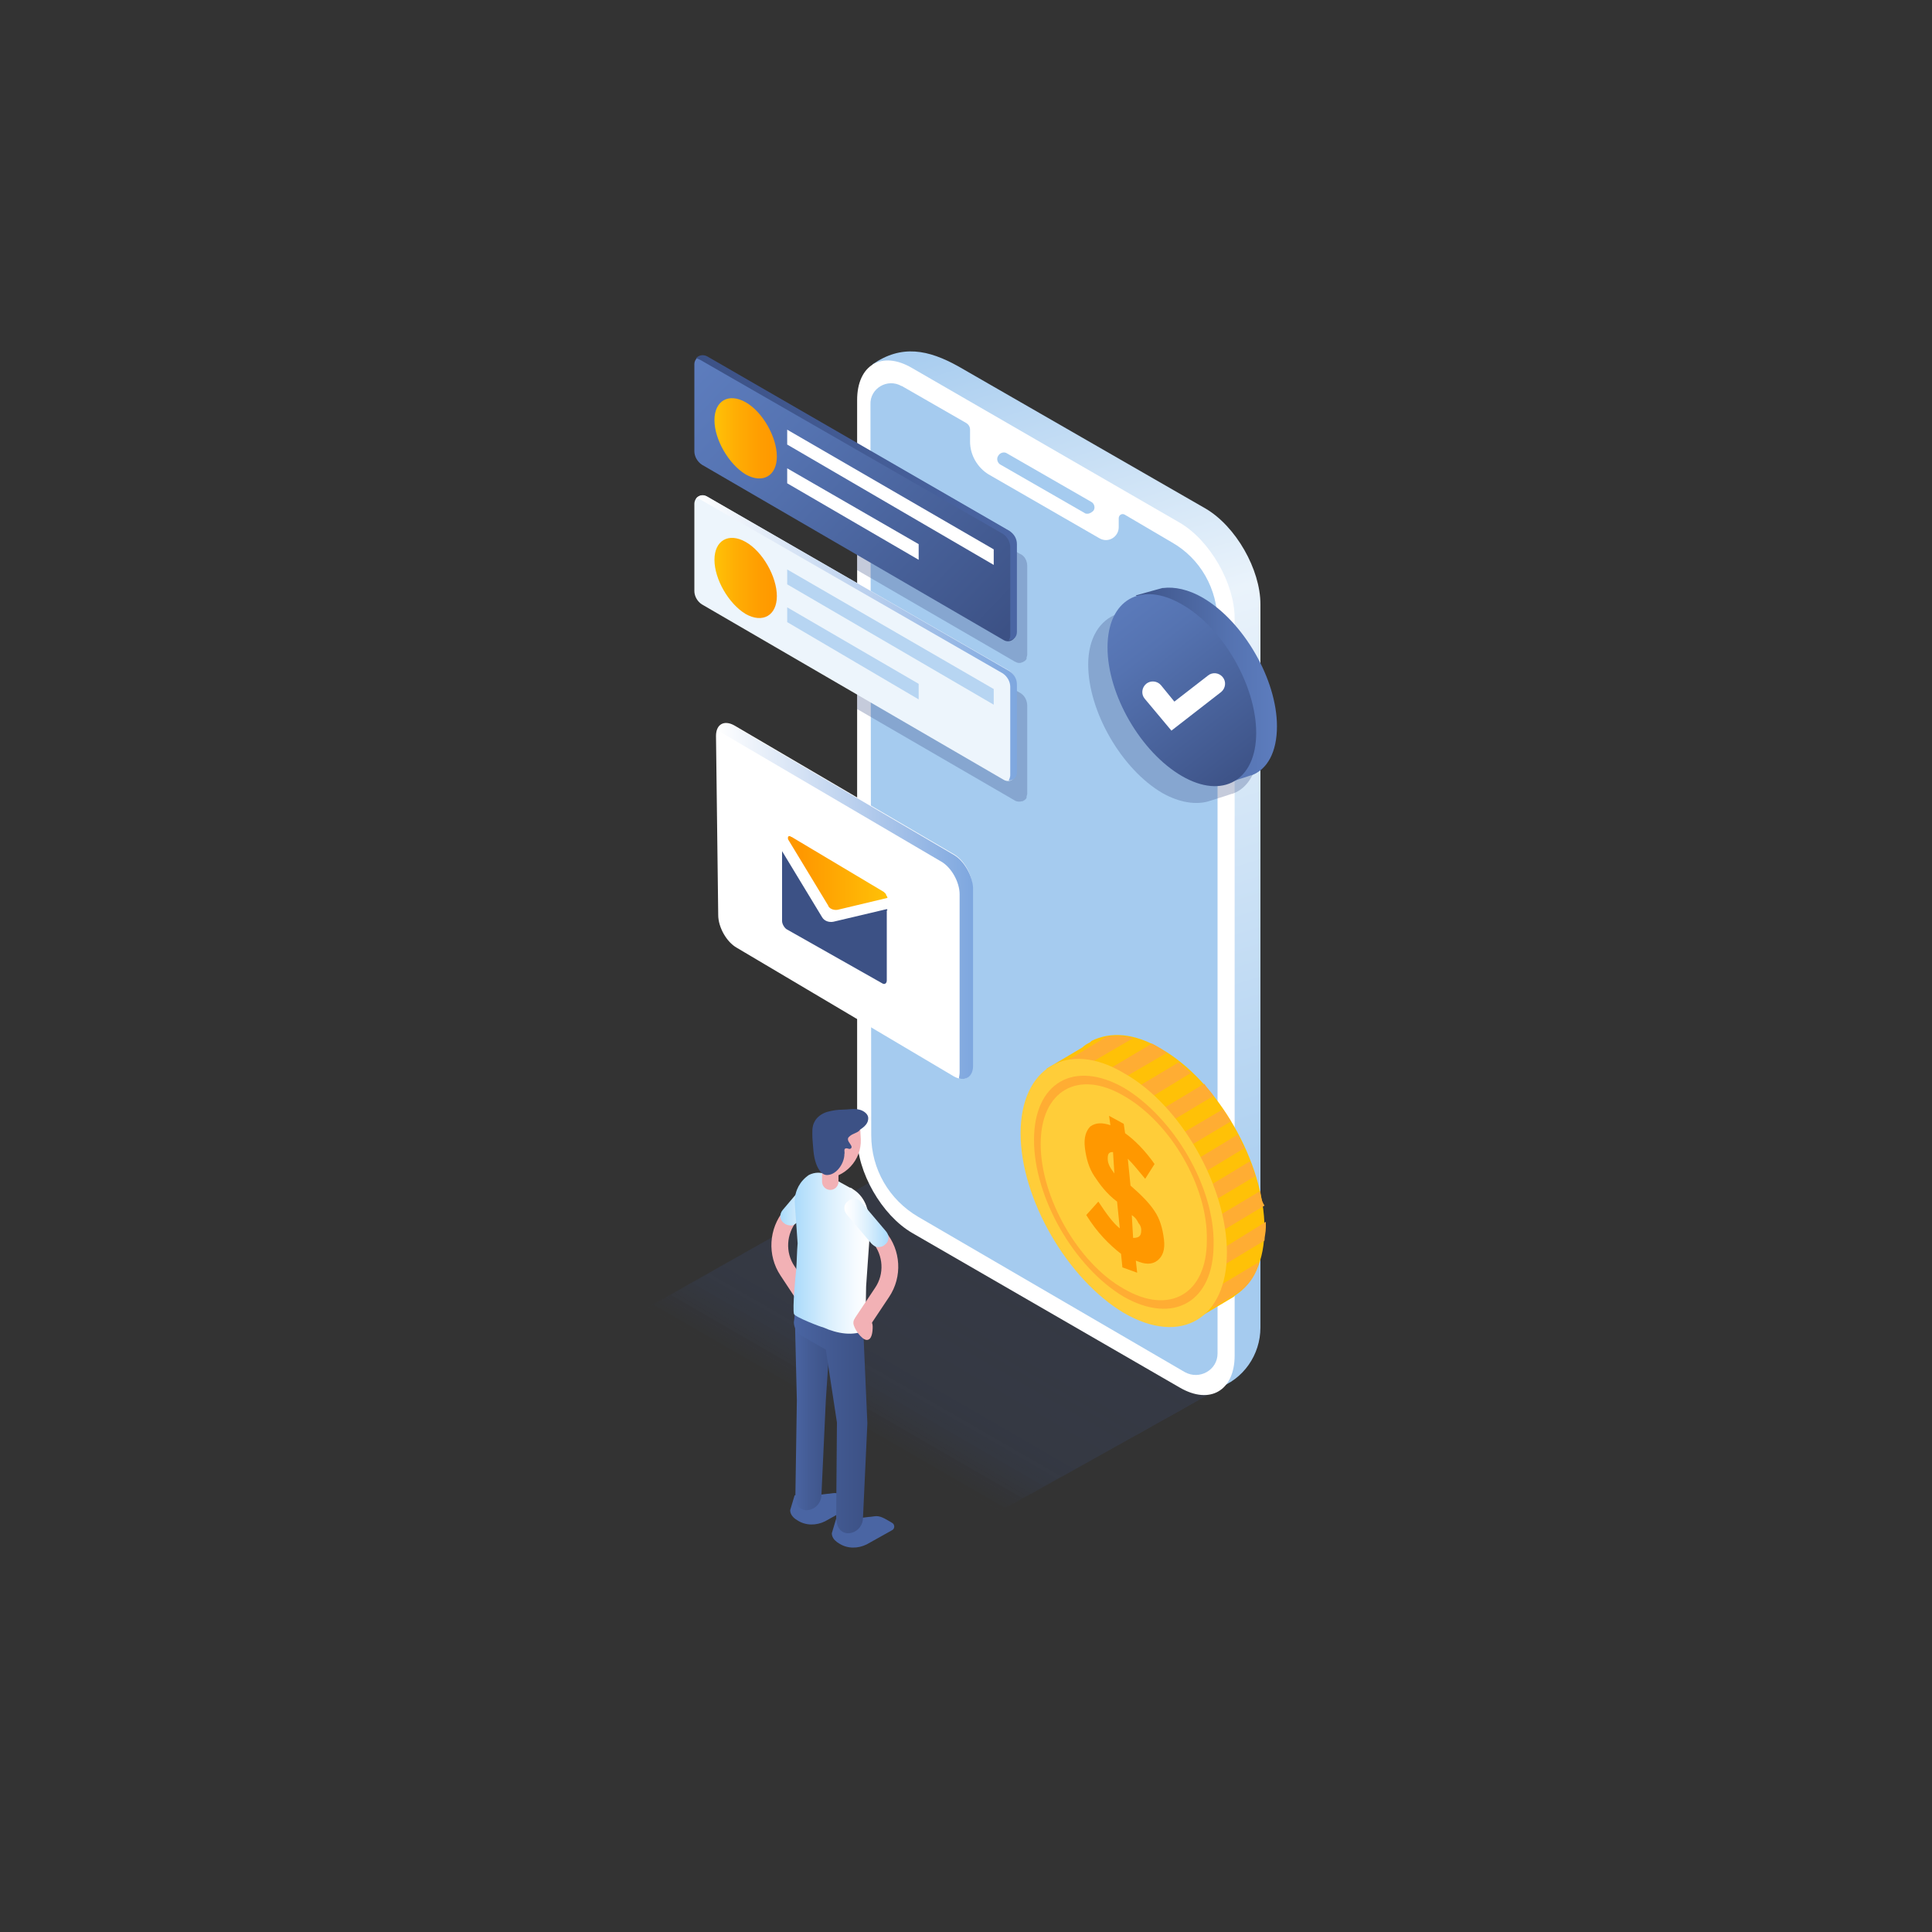 <svg xmlns="http://www.w3.org/2000/svg" xmlns:xlink="http://www.w3.org/1999/xlink" id="Layer_1" data-name="Layer 1" viewBox="0 0 200 200"><rect x="0" y="0" width="200" height="200" fill="#333333" stroke="none"/><defs><style>      .cls-1 {        opacity: .2;      }      .cls-1, .cls-2, .cls-3, .cls-4, .cls-5, .cls-6, .cls-7, .cls-8, .cls-9, .cls-10, .cls-11, .cls-12, .cls-13, .cls-14, .cls-15, .cls-16, .cls-17, .cls-18, .cls-19, .cls-20, .cls-21, .cls-22, .cls-23, .cls-24, .cls-25, .cls-26, .cls-27, .cls-28, .cls-29, .cls-30, .cls-31, .cls-32, .cls-33, .cls-34, .cls-35, .cls-36, .cls-37, .cls-38, .cls-39, .cls-40, .cls-41, .cls-42, .cls-43, .cls-44, .cls-45, .cls-46, .cls-47, .cls-48, .cls-49, .cls-50, .cls-51 {        isolation: isolate;      }      .cls-1, .cls-2, .cls-3, .cls-4, .cls-5, .cls-6, .cls-7, .cls-8, .cls-9, .cls-10, .cls-11, .cls-12, .cls-13, .cls-14, .cls-15, .cls-16, .cls-17, .cls-18, .cls-19, .cls-20, .cls-21, .cls-22, .cls-23, .cls-24, .cls-25, .cls-26, .cls-27, .cls-28, .cls-29, .cls-30, .cls-31, .cls-32, .cls-33, .cls-34, .cls-35, .cls-36, .cls-37, .cls-38, .cls-39, .cls-40, .cls-41, .cls-42, .cls-43, .cls-44, .cls-45, .cls-46, .cls-47, .cls-48, .cls-49, .cls-50, .cls-51, .cls-52 {        fill: #3c5185;      }      .cls-2 {        opacity: .55;      }      .cls-3 {        opacity: .45;      }      .cls-53 {        fill: url(#linear-gradient-2);      }      .cls-4 {        opacity: .61;      }      .cls-5 {        opacity: .73;      }      .cls-6 {        opacity: .27;      }      .cls-7 {        opacity: .08;      }      .cls-8 {        opacity: .8;      }      .cls-54 {        fill: #fff;      }      .cls-9 {        opacity: .49;      }      .cls-10 {        opacity: .12;      }      .cls-11 {        opacity: .59;      }      .cls-12 {        opacity: .67;      }      .cls-13 {        opacity: .92;      }      .cls-55 {        fill: url(#linear-gradient-15);      }      .cls-14 {        opacity: .29;      }      .cls-15 {        opacity: .35;      }      .cls-16 {        opacity: .06;      }      .cls-17 {        opacity: .1;      }      .cls-18 {        opacity: .04;      }      .cls-56 {        fill: url(#linear-gradient-14);      }      .cls-57 {        fill: url(#linear-gradient-6);      }      .cls-58 {        fill: #edf5fc;      }      .cls-19 {        opacity: .75;      }      .cls-20 {        opacity: .53;      }      .cls-21 {        opacity: .22;      }      .cls-22 {        opacity: .65;      }      .cls-59 {        fill: url(#linear-gradient-11);      }      .cls-23 {        opacity: .69;      }      .cls-24 {        opacity: .98;      }      .cls-25 {        opacity: .76;      }      .cls-26 {        opacity: .86;      }      .cls-27 {        opacity: .78;      }      .cls-28 {        opacity: .16;      }      .cls-60 {        fill: url(#linear-gradient-10);      }      .cls-61 {        fill: #ffad33;      }      .cls-29 {        opacity: .9;      }      .cls-30 {        opacity: .63;      }      .cls-31 {        opacity: .43;      }      .cls-32 {        opacity: .51;      }      .cls-33 {        opacity: .94;      }      .cls-34 {        opacity: .39;      }      .cls-35 {        opacity: .18;      }      .cls-36 {        opacity: .82;      }      .cls-37 {        opacity: .96;      }      .cls-38 {        opacity: .57;      }      .cls-62 {        fill: #f2b1b5;      }      .cls-63 {        fill: url(#linear-gradient-5);      }      .cls-39 {        opacity: .71;      }      .cls-64 {        fill: #ffcd39;      }      .cls-65 {        fill: #b7d5f2;      }      .cls-40 {        opacity: .37;      }      .cls-66 {        fill: #ffc107;      }      .cls-41 {        opacity: .14;      }      .cls-67 {        fill: url(#linear-gradient-7);      }      .cls-42 {        opacity: .24;      }      .cls-43 {        opacity: .33;      }      .cls-68 {        fill: #a5cbef;      }      .cls-44 {        opacity: .84;      }      .cls-69 {        fill: url(#linear-gradient-9);      }      .cls-70 {        opacity: .2;      }      .cls-71 {        fill: url(#linear-gradient-3);      }      .cls-45 {        opacity: .3;      }      .cls-46 {        opacity: .47;      }      .cls-72 {        fill: url(#linear-gradient);      }      .cls-47 {        opacity: .31;      }      .cls-73 {        fill: url(#linear-gradient-4);      }      .cls-48 {        opacity: .02;      }      .cls-49 {        opacity: .25;      }      .cls-74 {        fill: url(#linear-gradient-8);      }      .cls-50 {        opacity: .41;      }      .cls-51 {        opacity: .88;      }      .cls-75 {        fill: #4a65a3;      }      .cls-76 {        fill: #ff9800;      }      .cls-77 {        fill: url(#linear-gradient-12);      }      .cls-78 {        fill: url(#linear-gradient-13);      }    </style><linearGradient id="linear-gradient" x1="124.19" y1="-354.76" x2="93.45" y2="-253.51" gradientTransform="translate(0 -218.58) scale(1 -1)" gradientUnits="userSpaceOnUse"><stop offset=".04" stop-color="#a5cbef"></stop><stop offset=".67" stop-color="#eaf3fb"></stop><stop offset="1" stop-color="#a5cbef"></stop></linearGradient><linearGradient id="linear-gradient-2" x1="103.59" y1="-284.49" x2="72.39" y2="-254.68" gradientTransform="translate(0 -218.58) scale(1 -1)" gradientUnits="userSpaceOnUse"><stop offset="0" stop-color="#3c5185"></stop><stop offset=".13" stop-color="#41588e"></stop><stop offset=".69" stop-color="#5573b1"></stop><stop offset="1" stop-color="#5d7dbe"></stop></linearGradient><linearGradient id="linear-gradient-3" x1="105.22" y1="-270.09" x2="72.04" y2="-270.09" gradientTransform="translate(0 -218.58) scale(1 -1)" gradientUnits="userSpaceOnUse"><stop offset="0" stop-color="#4a65a3"></stop><stop offset="1" stop-color="#3c5185"></stop></linearGradient><linearGradient id="linear-gradient-4" x1="73.93" y1="-263.95" x2="80.39" y2="-263.95" gradientTransform="translate(0 -218.58) scale(1 -1)" gradientUnits="userSpaceOnUse"><stop offset=".02" stop-color="#ffc107"></stop><stop offset=".32" stop-color="#ffaf04"></stop><stop offset=".71" stop-color="#ff9e01"></stop><stop offset="1" stop-color="#ff9800"></stop></linearGradient><linearGradient id="linear-gradient-5" x1="105.22" y1="-284.63" x2="72.04" y2="-284.63" gradientTransform="translate(0 -218.58) scale(1 -1)" gradientUnits="userSpaceOnUse"><stop offset="0" stop-color="#7ea7df"></stop><stop offset="1" stop-color="#fff"></stop></linearGradient><linearGradient id="linear-gradient-6" y1="-278.41" y2="-278.41" xlink:href="#linear-gradient-4"></linearGradient><linearGradient id="linear-gradient-7" x1="116.85" y1="-289.51" x2="132.2" y2="-289.51" xlink:href="#linear-gradient-2"></linearGradient><linearGradient id="linear-gradient-8" x1="129.41" y1="-299.13" x2="114.41" y2="-279.77" xlink:href="#linear-gradient-2"></linearGradient><linearGradient id="linear-gradient-9" x1="82.18" y1="-363.26" x2="86.15" y2="-363.26" gradientTransform="translate(0 -218.58) scale(1 -1)" gradientUnits="userSpaceOnUse"><stop offset="0" stop-color="#4a65a3"></stop><stop offset=".4" stop-color="#445c95"></stop><stop offset="1" stop-color="#3c5185"></stop></linearGradient><linearGradient id="linear-gradient-10" x1="80.79" y1="-342.94" x2="85.35" y2="-342.94" gradientTransform="translate(0 -218.58) scale(1 -1)" gradientUnits="userSpaceOnUse"><stop offset="0" stop-color="#a8d9fb"></stop><stop offset=".09" stop-color="#b3defb"></stop><stop offset=".49" stop-color="#dcf0fd"></stop><stop offset=".81" stop-color="#f6fbff"></stop><stop offset="1" stop-color="#fff"></stop></linearGradient><linearGradient id="linear-gradient-11" x1="82.19" y1="-361.12" x2="89.76" y2="-361.12" xlink:href="#linear-gradient-9"></linearGradient><linearGradient id="linear-gradient-12" x1="82.15" y1="-348.32" x2="90.04" y2="-348.32" xlink:href="#linear-gradient-10"></linearGradient><linearGradient id="linear-gradient-13" x1="92.01" y1="-345.17" x2="87.45" y2="-345.17" xlink:href="#linear-gradient-10"></linearGradient><linearGradient id="linear-gradient-14" x1="74.26" y1="-311.89" x2="100.68" y2="-311.89" gradientTransform="translate(0 -218.58) scale(1 -1)" gradientUnits="userSpaceOnUse"><stop offset="0" stop-color="#fff"></stop><stop offset="1" stop-color="#7ea7df"></stop></linearGradient><linearGradient id="linear-gradient-15" x1="81.42" y1="-308.97" x2="91.86" y2="-308.97" gradientTransform="translate(0 -218.58) scale(1 -1)" gradientUnits="userSpaceOnUse"><stop offset=".15" stop-color="#ff9800"></stop><stop offset="1" stop-color="#ffc107"></stop></linearGradient></defs><g class="cls-70"><path class="cls-48" d="M90.26,122.33l-23.62,13.23,36.54,21.08,23.54-13.23-36.46-21.08Z"></path><path class="cls-18" d="M90.26,122.33l-23.15,13,36.46,21.08,23.16-13-36.46-21.08Z"></path><path class="cls-16" d="M90.26,122.33l-22.69,12.69,36.47,21.08,22.69-12.69-36.46-21.08Z"></path><path class="cls-7" d="M90.26,122.33l-22.23,12.46,36.46,21.08,22.23-12.46-36.46-21.08Z"></path><path class="cls-17" d="M90.26,122.33l-21.77,12.23,36.46,21.08,21.77-12.23-36.46-21.08Z"></path><path class="cls-10" d="M90.26,122.33l-21.31,12,36.46,21,21.31-11.92-36.46-21.08Z"></path><path class="cls-41" d="M90.26,122.33l-20.85,11.69,36.46,21.08,20.85-11.69-36.46-21.08Z"></path><path class="cls-28" d="M90.26,122.33l-20.46,11.46,36.54,21.08,20.39-11.46-36.46-21.08Z"></path><path class="cls-35" d="M90.26,122.33l-20,11.23,36.54,21.08,19.92-11.23-36.46-21.08Z"></path><path class="cls-1" d="M90.26,122.33l-19.54,10.92,36.46,21.08,19.54-10.92-36.46-21.08Z"></path><path class="cls-21" d="M90.26,122.33l-19.08,10.69,36.46,21.08,19.08-10.69-36.46-21.08Z"></path><path class="cls-42" d="M90.26,122.33l-18.62,10.46,36.46,21.08,18.62-10.46-36.46-21.08Z"></path><path class="cls-49" d="M90.26,122.33l-18.15,10.23,36.46,21,18.16-10.15-36.46-21.08Z"></path><path class="cls-6" d="M90.26,122.33l-17.69,9.92,36.46,21.08,17.69-9.92-36.46-21.08Z"></path><path class="cls-14" d="M90.26,122.33l-17.23,9.69,36.46,21.08,17.23-9.69-36.46-21.08Z"></path><path class="cls-47" d="M90.26,122.33l-16.85,9.46,36.54,21.08,16.77-9.46-36.46-21.08Z"></path><path class="cls-43" d="M90.26,122.33l-16.39,9.15,36.54,21.08,16.31-9.15-36.46-21.08Z"></path><path class="cls-15" d="M90.26,122.33l-15.92,8.92,36.47,21.08,15.92-8.92-36.46-21.08Z"></path><path class="cls-40" d="M90.26,122.33l-15.46,8.69,36.46,21.08,15.46-8.69-36.46-21.08Z"></path><path class="cls-34" d="M90.26,122.33l-15,8.46,36.46,21,15-8.38-36.46-21.08Z"></path><path class="cls-50" d="M90.26,122.33l-14.54,8.15,36.46,21.08,14.54-8.15-36.46-21.08Z"></path><path class="cls-31" d="M90.26,122.33l-14.08,7.92,36.46,21.08,14.08-7.92-36.46-21.08Z"></path><path class="cls-3" d="M90.26,122.33l-13.62,7.69,36.46,21,13.62-7.61-36.46-21.08Z"></path><path class="cls-46" d="M90.26,122.33l-13.23,7.38,36.53,21.08,13.16-7.38-36.46-21.08Z"></path><path class="cls-9" d="M90.26,122.33l-12.77,7.15,36.54,21.08,12.69-7.15-36.46-21.08Z"></path><path class="cls-32" d="M90.26,122.33l-12.31,6.92,36.46,21.08,12.31-6.92-36.46-21.08Z"></path><path class="cls-20" d="M90.26,122.33l-11.85,6.62,36.46,21.08,11.85-6.61-36.46-21.08Z"></path><path class="cls-2" d="M90.26,122.33l-11.39,6.38,36.46,21.08,11.39-6.38-36.46-21.08Z"></path><path class="cls-38" d="M90.26,122.33l-10.92,6.15,36.47,21.08,10.92-6.15-36.46-21.08Z"></path><path class="cls-11" d="M90.26,122.33l-10.46,5.92,36.47,21,10.46-5.85-36.46-21.08Z"></path><path class="cls-4" d="M90.26,122.33l-10,5.62,36.46,21.08,10-5.61-36.46-21.08Z"></path><path class="cls-30" d="M90.26,122.33l-9.62,5.38,36.54,21.08,9.54-5.38-36.46-21.08Z"></path><path class="cls-22" d="M90.26,122.33l-9.15,5.15,36.54,21.08,9.08-5.15-36.46-21.08Z"></path><path class="cls-12" d="M90.26,122.33l-8.69,4.85,36.53,21.08,8.62-4.85-36.46-21.08Z"></path><path class="cls-23" d="M90.26,122.33l-8.23,4.62,36.46,21.08,8.23-4.61-36.46-21.08Z"></path><path class="cls-39" d="M90.26,122.33l-7.77,4.38,36.46,21.08,7.77-4.38-36.46-21.08Z"></path><path class="cls-5" d="M90.26,122.33l-7.31,4.15,36.46,21,7.31-4.08-36.46-21.08Z"></path><path class="cls-19" d="M90.26,122.33l-6.85,3.85,36.46,21.08,6.85-3.85-36.46-21.08Z"></path><path class="cls-25" d="M90.26,122.33l-6.39,3.62,36.46,21.08,6.39-3.61-36.46-21.08Z"></path><path class="cls-27" d="M90.26,122.33l-6,3.38,36.54,21.08,5.92-3.38-36.46-21.08Z"></path><path class="cls-8" d="M90.26,122.33l-5.54,3.08,36.54,21.08,5.46-3.08-36.46-21.08Z"></path><path class="cls-36" d="M90.26,122.33l-5.08,2.85,36.54,21.08,5-2.85-36.46-21.08Z"></path><path class="cls-44" d="M90.26,122.33l-4.62,2.62,36.46,21.08,4.62-2.61-36.46-21.08Z"></path><path class="cls-26" d="M90.26,122.33l-4.15,2.38,36.46,21,4.16-2.31-36.46-21.08Z"></path><path class="cls-51" d="M90.26,122.33l-3.69,2.08,36.46,21.08,3.69-2.08-36.46-21.08Z"></path><path class="cls-29" d="M90.26,122.33l-3.23,1.85,36.46,21.08,3.23-1.85-36.46-21.08Z"></path><path class="cls-13" d="M90.26,122.33l-2.77,1.62,36.46,21,2.77-1.54-36.46-21.08Z"></path><path class="cls-33" d="M90.26,122.33l-2.39,1.31,36.54,21.08,2.31-1.31-36.46-21.08Z"></path><path class="cls-37" d="M90.26,122.33l-1.92,1.08,36.54,21.08,1.85-1.08-36.46-21.08Z"></path><path class="cls-24" d="M90.26,122.33l-1.46,.85,36.54,21.08,1.39-.85-36.46-21.08Z"></path><path class="cls-52" d="M90.26,122.33l-1,.54,36.46,21.08,1-.54-36.46-21.08Z"></path></g><path class="cls-72" d="M90.34,37.71l-.39,2c-.46,.31-.54,2.54-.54,3.08l.61,75.23c0,3.61,1.92,6.31,5.07,8.08l26.93,15.85c.46,.23,1,1.46,1.46,1.23l2.54,.54c2.69-.92,4.46-3.46,4.46-6.31V62.56c0-3.61-2.54-8.08-5.69-9.92l-25.54-14.69c-3.16-1.77-5.93-2.31-8.93-.23Z"></path><path class="cls-54" d="M94.42,38.1c-3.15-1.85-5.69-.31-5.69,3.31V117.71c0,3.62,2.54,8.08,5.69,9.92l27.69,16c3.16,1.85,5.7,.31,5.7-3.31V64.02c0-3.61-2.54-8.08-5.7-9.92l-27.69-16Z"></path><path class="cls-68" d="M112.57,53.18c-.07,0-.23,0-.3-.08l-8.7-5c-.3-.15-.46-.62-.23-.92,.16-.31,.62-.46,.93-.23l8.69,5c.31,.15,.46,.61,.23,.92-.15,.15-.38,.31-.62,.31Z"></path><path class="cls-68" d="M93.34,39.95l6.7,3.85c.23,.15,.38,.38,.38,.69v1.23c0,1.39,.77,2.69,1.92,3.39l11.47,6.61c.92,.54,2-.15,2-1.15v-.92c0-.31,.3-.54,.61-.38l4.85,2.85c3,1.69,4.77,4.85,4.77,8.31v75.69c0,1.69-1.85,2.77-3.39,1.92l-27.61-16.08c-3-1.77-4.85-4.92-4.85-8.46l-.08-75.61c-.08-1.69,1.77-2.77,3.23-1.92Z"></path><path class="cls-45" d="M105.57,57.33l-16.84-9.77v11.46l16.31,9.46c.15,.08,.3,.15,.46,.15,.07,0,.23,0,.31-.08h.07c.08-.08,.16-.08,.23-.15,.08-.08,.16-.15,.16-.23v-.08c0-.08,.07-.23,.07-.31v-9.15c0-.54-.23-1.08-.77-1.31Z"></path><path class="cls-45" d="M105.57,71.71l-16.84-9.77v11.46l16.31,9.46c.23,.15,.53,.15,.77,.08h.07c.08-.08,.16-.08,.23-.15,.08-.08,.16-.15,.16-.23v-.08c0-.08,.07-.23,.07-.31v-9.08c0-.54-.23-1.08-.77-1.39Z"></path><path class="cls-53" d="M71.88,37.71v9c0,.54,.31,1.08,.77,1.39l31.23,18.15c.62,.38,1.31-.08,1.31-.77v-9.15c0-.54-.31-1.08-.77-1.38l-31.23-18c-.61-.31-1.31,.08-1.31,.77Z"></path><path class="cls-71" d="M104.58,65.79v-9.15c0-.54-.31-1.08-.77-1.38l-31.31-18c-.15-.08-.31-.15-.46-.15,.23-.31,.69-.46,1.15-.23l31.31,18.08c.46,.31,.77,.77,.77,1.38v9.08c0,.54-.39,.85-.85,.85,.08-.08,.16-.23,.16-.46Z"></path><path class="cls-73" d="M77.19,41.64c-1.77-1-3.23-.15-3.23,1.85s1.46,4.54,3.23,5.62c1.77,1,3.23,.15,3.23-1.85s-1.46-4.62-3.23-5.62Z"></path><path class="cls-54" d="M81.49,44.48l21.38,12.39v1.61l-21.38-12.46v-1.54Z"></path><path class="cls-54" d="M81.49,48.48l13.61,7.85v1.62l-13.61-7.92v-1.54Z"></path><path class="cls-58" d="M71.88,52.18v9c0,.54,.31,1.08,.77,1.38l31.23,18.15c.62,.39,1.31-.08,1.31-.77v-9.15c0-.54-.31-1.08-.77-1.39l-31.23-18c-.61-.38-1.31,.08-1.31,.77Z"></path><path class="cls-63" d="M104.58,80.25v-9.15c0-.54-.31-1.08-.77-1.39l-31.31-18c-.15-.08-.31-.08-.46-.08,.23-.31,.69-.46,1.15-.23l31.31,18.08c.46,.31,.77,.77,.77,1.39v9.08c0,.54-.39,.85-.85,.85,.08-.15,.16-.39,.16-.54Z"></path><path class="cls-57" d="M77.19,56.1c-1.77-1-3.23-.15-3.23,1.85s1.46,4.54,3.23,5.61c1.77,1,3.23,.15,3.23-1.85s-1.46-4.61-3.23-5.61Z"></path><path class="cls-65" d="M81.49,58.95l21.38,12.38v1.62l-21.38-12.46v-1.54Z"></path><path class="cls-65" d="M81.49,62.87l13.61,7.92v1.61l-13.61-8v-1.54Z"></path><path class="cls-45" d="M130.27,77.1c0-4.85-3.46-10.85-7.7-13.31-1.46-.85-2.92-1.15-4.07-1h-.08c-.31,.08-.54,.15-.85,.23l-1.92,.54c-1.77,.62-3,2.46-3,5.23,0,4.85,3.46,10.85,7.69,13.31,1.77,1,3.47,1.23,4.77,.85l1.7-.54c.23-.08,.46-.15,.69-.23h.07c1.7-.62,2.7-2.38,2.7-5.08Z"></path><path class="cls-67" d="M132.19,75.18c0-4.85-3.46-10.85-7.69-13.31-1.46-.85-2.93-1.15-4.08-1h-.08c-.3,.08-.53,.15-.84,.23l-1.93,.54,.62,.39c-.85,.92-1.38,2.39-1.38,4.23,0,4.85,3.46,10.85,7.69,13.31,.92,.54,1.84,.85,2.69,1l-.08,.46,1.7-.54c.23-.08,.46-.15,.69-.23h.07c1.62-.62,2.62-2.39,2.62-5.08Z"></path><path class="cls-74" d="M122.34,62.56c-4.23-2.46-7.69-.46-7.69,4.46s3.46,10.85,7.69,13.31c4.23,2.46,7.7,.46,7.7-4.46s-3.47-10.92-7.7-13.31Z"></path><path class="cls-54" d="M121.27,75.64l-2.77-3.31c-.39-.46-.31-1.15,.15-1.54,.46-.38,1.16-.31,1.54,.15l1.38,1.69,3.47-2.69c.46-.39,1.15-.31,1.53,.15,.39,.46,.31,1.15-.15,1.54l-5.15,4Z"></path><path class="cls-75" d="M82.26,154.79l-.46,1.54c0,.38,.23,.69,.54,.92l.23,.15c.85,.54,1.92,.54,2.85,.08l2.61-1.46c.31-.15,.31-.61,0-.77-.54-.31-1.08-.69-1.61-.69-.23,0-.54,.08-.77,.08l-1.23,.15h-2.15Z"></path><path class="cls-69" d="M83.49,156.33c.77,0,1.46-.62,1.54-1.46l.46-9.92,.69-10.38c0-.85-1.85-1.54-2.69-1.54s-1.31,1.54-1.23,2.39l.23,9.54-.15,9.77c-.08,.77,.23,1.54,1.15,1.62Z"></path><path class="cls-62" d="M84.34,136.56c.15,0,.23-.08,.38-.15,.38-.31,.54-.85,.23-1.23l-2.69-4.08c-1-1.46-.85-3.39,.23-4.69l2.54-3c.31-.38,.23-.92-.08-1.23-.38-.31-.92-.23-1.23,.08l-2.54,3c-1.61,1.92-1.77,4.69-.39,6.77l2.69,4.08c.15,.31,.46,.46,.85,.46Z"></path><path class="cls-60" d="M81.88,126.87c.23,0,.46-.15,.69-.39l2.54-3c.38-.46,.31-1.08-.15-1.38-.46-.39-1.08-.31-1.39,.15l-2.54,3c-.39,.46-.31,1.08,.15,1.38,.15,.15,.46,.23,.69,.23Z"></path><path class="cls-75" d="M86.57,157.18l-.46,1.54c0,.39,.23,.69,.54,.92l.23,.15c.85,.54,1.92,.54,2.85,.08l2.61-1.46c.31-.15,.31-.61,0-.77-.54-.31-1.08-.69-1.61-.69-.23,0-.54,.08-.77,.08l-1.23,.15h-2.15Z"></path><path class="cls-59" d="M88.95,135.87v-6c0-.54,1.15-.15,.69-.46l-5.23-3c-1-.54-1.62,4.85-1.62,5.92l-.61,4.54c0,.54,.31,1.08,.77,1.39l2.54,1.46,1.15,7.54-.08,9.77c0,.85,.31,1.61,1.15,1.69h.08c.77,0,1.46-.61,1.54-1.46l.46-9.92-.46-10.46c-.08-.39-.15-.77-.39-1Z"></path><path class="cls-77" d="M82.26,124.33l.31,4.38c-.08,.92-.08,1.85-.15,2.77-.08,.54-.39,4-.23,4.54,.08,.31,2.85,1.38,3,1.38,1.54,.69,3.15,.92,4.39,.31l.08-4.54,.23-3.31c.15-2.31,.62-5.39-1.61-6.77-.08-.08-.23-.15-.31-.15l-2.38-1.31c-.54-.31-1.23-.31-1.85,0-.92,.62-1.46,1.62-1.46,2.69Z"></path><path class="cls-62" d="M85.95,123.18c-.46,0-.85-.38-.85-.85v-3.23c0-.46,.38-.85,.85-.85s.85,.38,.85,.85v3.23c0,.46-.38,.85-.85,.85Z"></path><path class="cls-62" d="M85.26,122.02l-.23-5.39,4-.15,.08,1.46c.08,2.15-1.61,4-3.85,4.08Z"></path><path class="cls-52" d="M87.95,117.64c-.23,.15-.23,.39,0,.69,.08,.15,.31,.38,.15,.54-.15,.15-.31,0-.46,0-.38,0-.15,.39-.23,.61,0,.92-.77,2.08-1.69,2.15-.62,.08-1-.54-1.23-1.15-.31-.85-.31-1.77-.39-2.69,0-.54-.08-1.15,.23-1.69,.23-.46,.77-.85,1.31-1,.54-.15,1.08-.23,1.62-.23s1.15-.15,1.69,0c.39,.08,.85,.39,.92,.77,.08,.62-.38,1-.85,1.31-.15,.31-.77,.38-1.08,.69Z"></path><path class="cls-62" d="M89.19,137.71c-.15,0-.23-.08-.38-.15-.39-.31-.54-.85-.23-1.23l2-3c1-1.46,.85-3.38-.23-4.69l-2.54-3c-.31-.38-.23-.92,.08-1.23,.39-.31,.92-.23,1.23,.08l2.54,3c1.62,1.92,1.77,4.69,.38,6.77l-2,3c-.15,.31-.54,.46-.85,.46Z"></path><path class="cls-78" d="M90.88,129.1c-.23,0-.46-.15-.69-.39l-2.54-3c-.38-.46-.31-1.08,.15-1.38,.46-.38,1.08-.31,1.39,.15l2.54,3c.38,.46,.31,1.08-.15,1.39-.15,.15-.39,.23-.69,.23Z"></path><path class="cls-62" d="M90.34,137.33c0,.54-.08,1.38-.61,1.38s-1.39-1.23-1.39-1.77,.46-.62,1-.62c.61,0,1,.46,1,1Z"></path><path class="cls-54" d="M100.65,110.34c0,1.23-.84,1.69-1.92,1.08l-22.46-13.31c-1.08-.61-1.92-2.15-1.92-3.38l-.23-18.54c0-1.23,.85-1.69,1.92-1.08l22.69,13.31c1.08,.61,1.92,2.15,1.92,3.38v18.54Z"></path><path class="cls-56" d="M98.73,88.49l-22.69-13.31c-.85-.46-1.54-.31-1.77,.46,.15,.08,.31,.08,.46,.23l22.69,13.31c1.08,.61,1.92,2.15,1.92,3.39v18.46c0,.23-.07,.46-.07,.61,.84,.23,1.46-.31,1.46-1.31v-18.46c-.08-1.23-.92-2.77-2-3.38Z"></path><path class="cls-52" d="M91.8,94.11l-5.54,1.31c-.46,.08-.92-.08-1.15-.46l-4.15-6.85v7.23c0,.31,.23,.69,.46,.85l9.92,5.61c.23,.15,.46,0,.46-.31v-7.23c.08,0,.08-.08,0-.15Z"></path><path class="cls-55" d="M86.72,94.18l5.15-1.23c0-.08-.08-.23-.15-.31v-.08c-.08-.08-.15-.15-.23-.23l-9.54-5.69c-.08,0-.15-.08-.15-.08h-.15l-.08,.08v.23l4.15,6.85c.08,.31,.54,.54,1,.46Z"></path><path class="cls-66" d="M130.9,127.17c0-6.8-4.86-15.26-10.68-18.59-2.78-1.66-5.27-1.8-7.22-.83l-.14,.14c-.27,.14-.55,.28-.83,.55l-3.74,2.22,1.8,.42c-.42,1.11-.69,2.36-.69,3.75,0,6.8,4.85,15.12,10.68,18.59,1.25,.69,2.49,1.11,3.6,1.39l-.41,2.08,4.44-2.64,.14-.14c1.94-1.25,3.05-3.61,3.05-6.94Z"></path><path class="cls-61" d="M117.3,107.47c-.97-.28-1.94-.28-2.77-.14l-4.58,2.78c-.14,.28-.14,.69-.28,.97h.28c-.14,.28-.14,.55-.28,.83l7.63-4.44Z"></path><path class="cls-61" d="M120.77,109c-.14-.14-.42-.28-.55-.42-.28-.14-.7-.42-.97-.55l-9.58,5.69c0,.55,.14,1.11,.14,1.66l10.96-6.38Z"></path><path class="cls-61" d="M121.19,132.58c.55,.28,1.11,.55,1.66,.69l8.05-4.85c0-.42,.14-.83,.14-1.39v-.55l-9.85,6.1Z"></path><path class="cls-61" d="M110.51,118.85l12.76-7.77c-.42-.42-.83-.69-1.25-1.11l-12.07,7.21c.28,.55,.42,1.11,.56,1.67Z"></path><path class="cls-61" d="M130.34,130.64l-5.55,3.33,.84,1.39,2.91-1.8c.83-.69,1.52-1.66,1.8-2.91Z"></path><path class="cls-61" d="M129.93,121.76c-.14-.55-.28-.97-.56-1.53l-13.32,8.05c.42,.42,.7,.83,1.11,1.11l12.77-7.63Z"></path><path class="cls-61" d="M112.45,123.15c.28,.42,.55,.97,.83,1.39l14.15-8.46c-.28-.42-.56-.83-.83-1.25l-14.15,8.32Z"></path><path class="cls-61" d="M130.48,123.28l-12.07,7.21c.42,.42,.84,.69,1.39,.97l11.1-6.66c-.28-.42-.42-.97-.42-1.53Z"></path><path class="cls-61" d="M111.06,120.37c.14,.55,.42,.97,.69,1.39l13.88-8.32c-.28-.42-.7-.83-.97-1.25l-13.6,8.18Z"></path><path class="cls-61" d="M128.82,118.85c-.28-.42-.42-.97-.7-1.39l-14.01,8.46c.28,.42,.56,.83,.97,1.25l13.74-8.32Z"></path><path class="cls-64" d="M116.33,111.08c-5.82-3.47-10.68-.55-10.68,6.24s4.86,15.12,10.68,18.59c5.97,3.47,10.68,.55,10.68-6.24s-4.71-15.26-10.68-18.59Z"></path><path class="cls-61" d="M116.33,112.6c-5.13-2.91-9.29-.55-9.29,5.41s4.16,13.18,9.29,16.23c5.13,2.91,9.3,.55,9.3-5.41,.13-5.97-4.17-13.18-9.3-16.23Z"></path><path class="cls-64" d="M116.33,113.44c-4.71-2.77-8.6-.55-8.6,4.99s3.89,12.35,8.6,14.98c4.72,2.77,8.6,.55,8.6-4.99,.14-5.55-3.74-12.21-8.6-14.98Z"></path><path class="cls-76" d="M116.19,131.19l-.14-1.39c-1.24-.97-2.49-2.22-3.6-4.02l1.25-1.39c.83,1.25,1.52,2.22,2.22,2.77l-.28-2.77c-1.11-.83-1.8-1.8-2.36-2.64-.55-.83-.83-1.8-.97-2.91-.14-1.11,.14-1.8,.55-2.22,.56-.42,1.25-.42,2.09-.14l-.14-.97,1.52,.83,.14,.97c.97,.69,2.08,1.8,3.05,3.19l-.97,1.53c-.69-.83-1.25-1.53-1.8-2.08l.28,2.78c1.11,.97,1.94,1.8,2.49,2.64,.56,.83,.83,1.8,.97,2.91,.14,1.11-.14,1.8-.69,2.22-.55,.42-1.25,.42-2.22,0l.14,1.25-1.53-.55Zm-.97-11.93c-.41,0-.55,.14-.55,.69s.28,.97,.69,1.53l-.14-2.22Zm2.92,8.05c0-.28-.14-.55-.28-.69-.14-.28-.28-.56-.7-.83l.14,2.36c.7,0,.84-.28,.84-.83Z"></path></svg>